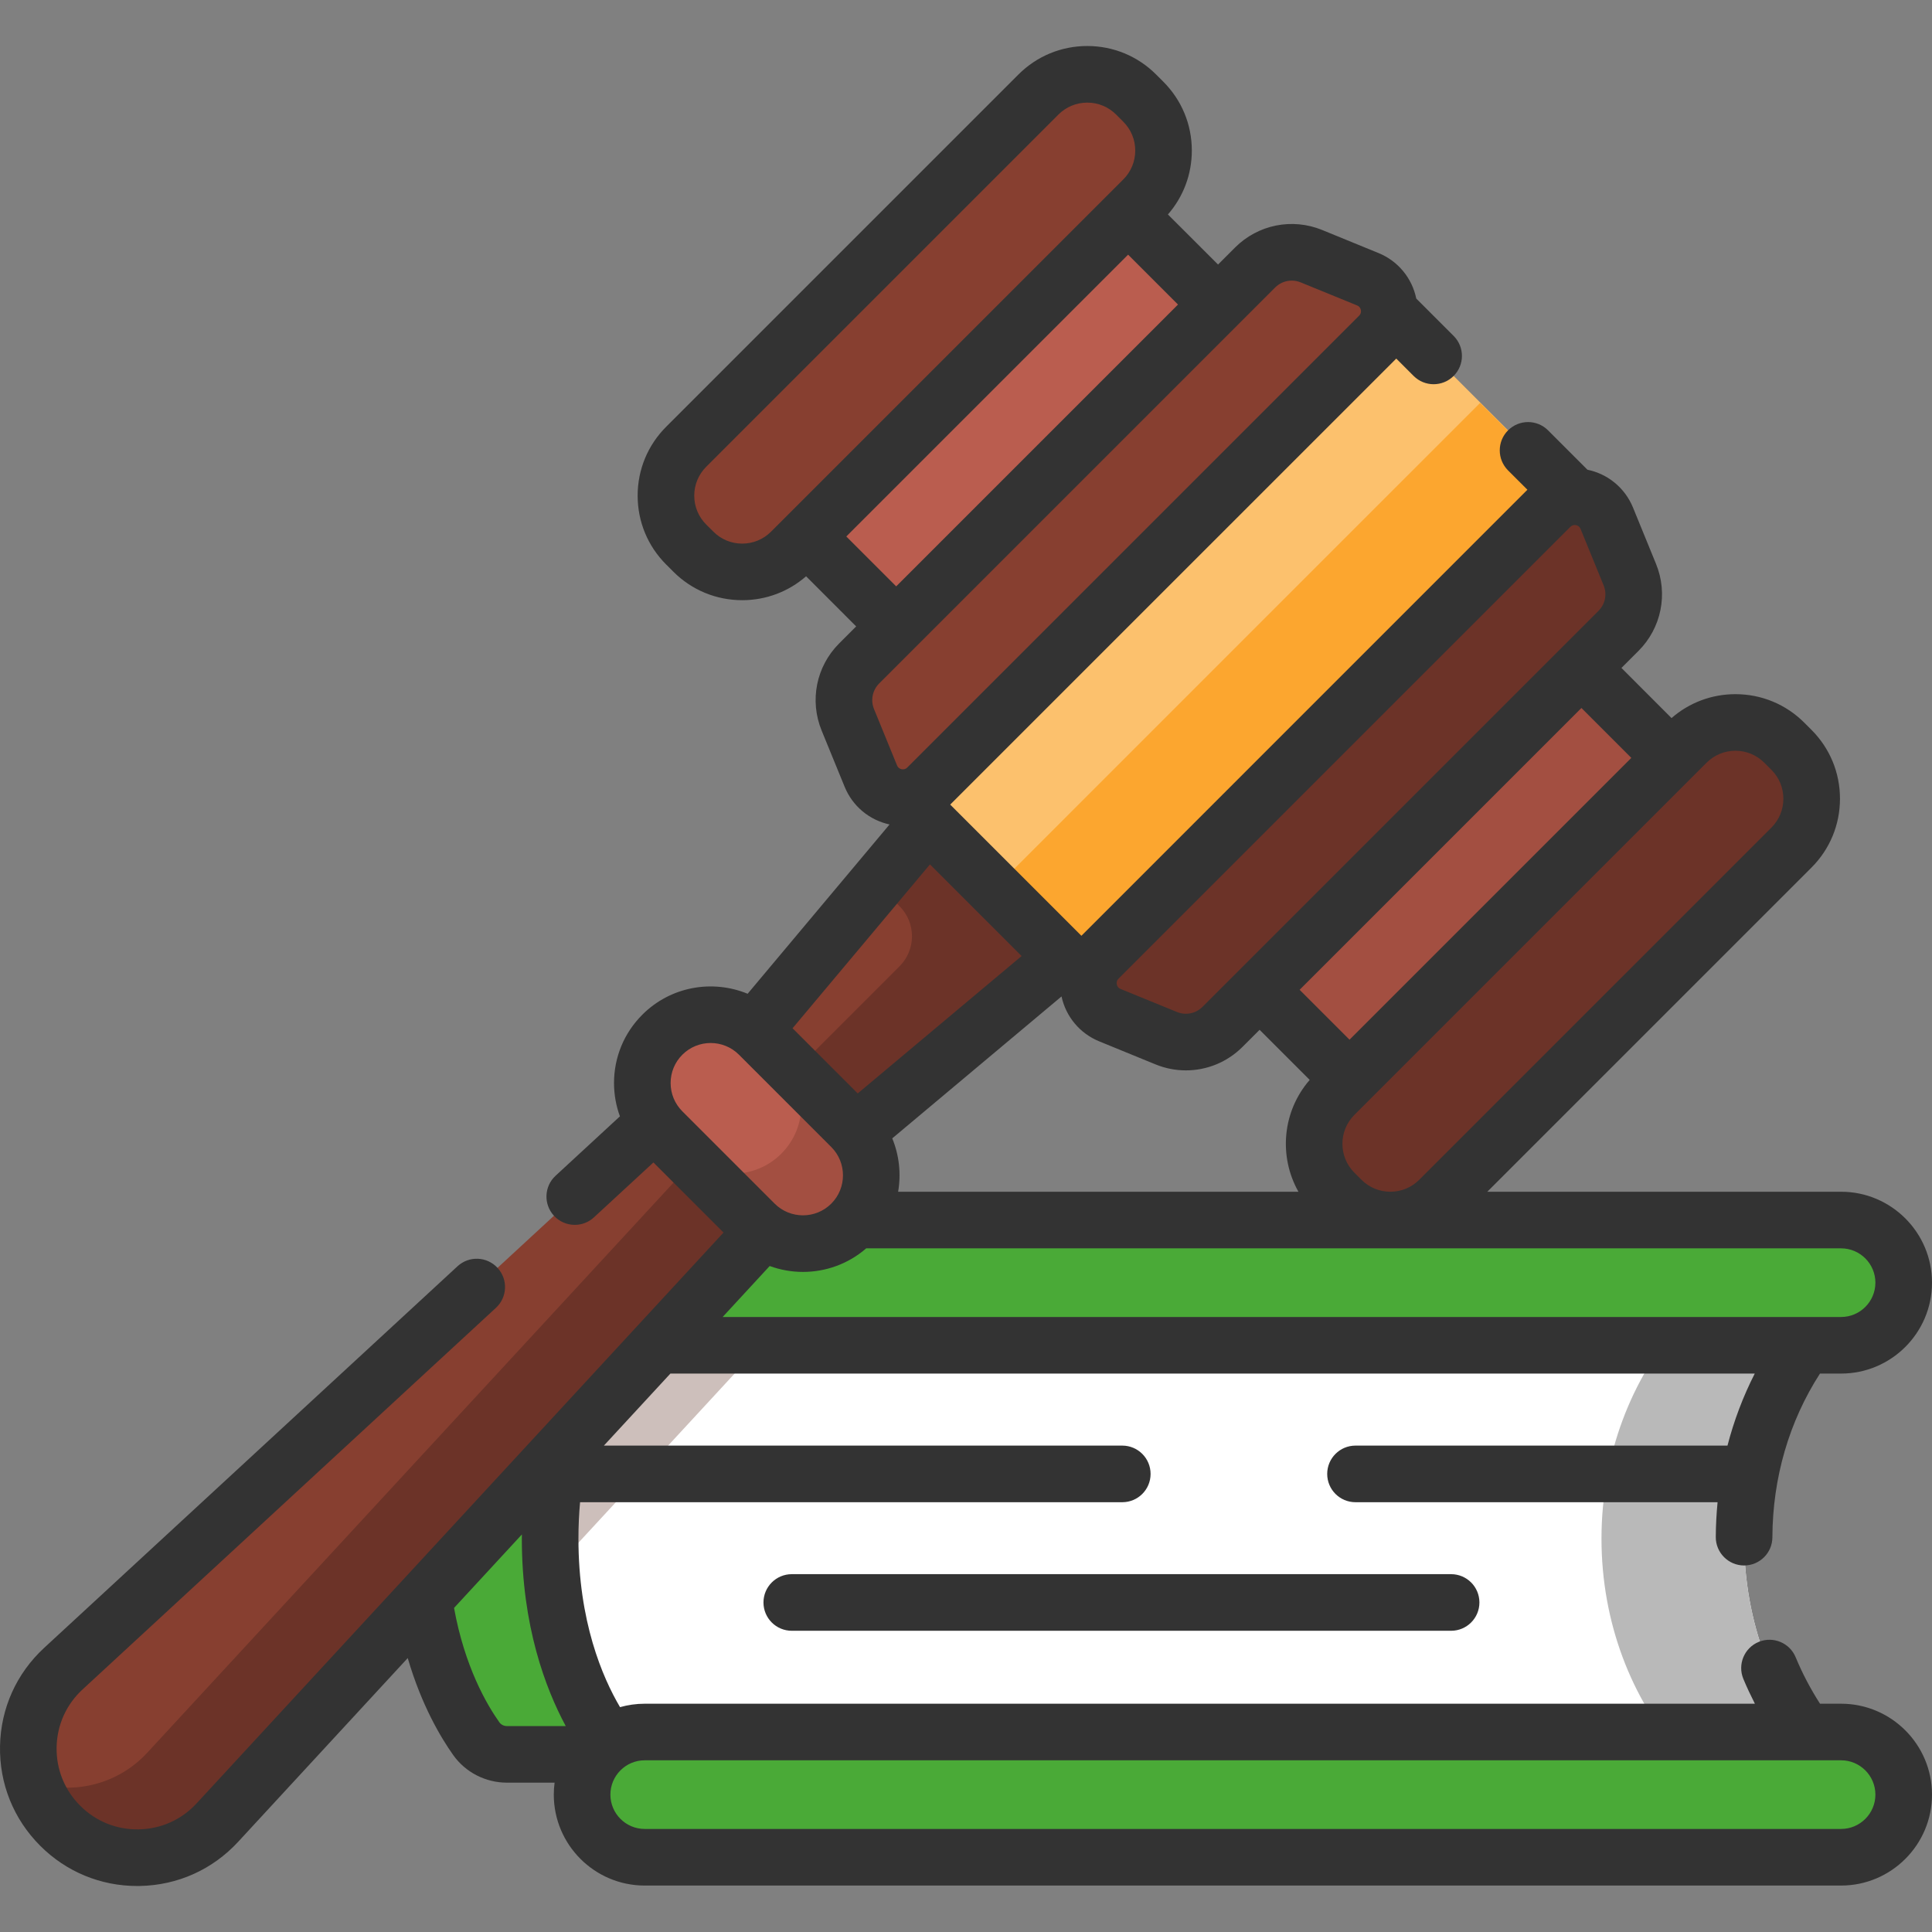 <svg xmlns="http://www.w3.org/2000/svg" width="70" height="70" viewBox="0 0 70 70" fill="none">
  <rect x="0" y="0" width="70" height="70" fill="#808080" stroke="none"/>
  <g clip-path="url(#clip0_1033_4940)">
    <path d="M58.465 55.748C58.465 58.788 59.551 61.545 61.314 63.564H18.367C17.927 63.564 17.513 63.355 17.258 62.997C16.535 61.981 15.207 59.591 15.207 55.748C15.207 51.906 16.535 49.516 17.258 48.499C17.513 48.141 17.927 47.932 18.367 47.932H61.314C59.551 49.951 58.465 52.709 58.465 55.748Z" fill="#4AAA37"/>
    <path d="M28.309 47.932L16.198 61.05C15.669 59.778 15.207 58.017 15.207 55.748C15.207 51.905 16.535 49.515 17.258 48.499C17.512 48.141 17.926 47.932 18.367 47.932H28.309Z" fill="#4AAA37"/>
    <path d="M63.191 55.748C63.191 58.788 64.278 61.545 66.04 63.564H22.44C22.44 63.564 19.934 61.026 19.934 55.748C19.934 50.47 22.44 47.932 22.44 47.932H66.04C64.278 49.951 63.191 52.709 63.191 55.748Z" fill="white"/>
    <path d="M28.31 47.933L19.979 56.957C19.95 56.572 19.934 56.169 19.934 55.749C19.934 50.47 22.44 47.933 22.44 47.933H28.31Z" fill="#CDBFBB"/>
    <path d="M63.192 55.749C63.192 58.788 64.278 61.545 66.041 63.564H60.875C59.112 61.545 58.025 58.788 58.025 55.749C58.025 52.709 59.112 49.95 60.875 47.933H66.041C64.278 49.95 63.192 52.709 63.192 55.749Z" fill="#B9B9B9"/>
    <path d="M68.974 46.474C68.974 47.1 68.719 47.667 68.309 48.077C67.899 48.488 67.332 48.742 66.705 48.742H23.358C22.106 48.742 21.09 47.726 21.09 46.474C21.09 45.847 21.344 45.279 21.754 44.869C22.165 44.458 22.732 44.204 23.358 44.204H66.705C67.958 44.204 68.974 45.22 68.974 46.474Z" fill="#4AAA37"/>
    <path d="M31.75 44.204L27.562 48.742H23.358C22.106 48.742 21.09 47.726 21.09 46.474C21.09 45.847 21.344 45.279 21.754 44.869C22.165 44.458 22.732 44.204 23.358 44.204H31.75Z" fill="#4AAA37"/>
    <path d="M68.975 46.473C68.975 47.099 68.72 47.667 68.311 48.077C67.899 48.488 67.331 48.743 66.705 48.743H62.305C62.931 48.743 63.499 48.488 63.908 48.077C64.318 47.667 64.573 47.099 64.573 46.473C64.573 45.22 63.558 44.205 62.305 44.205H66.705C67.958 44.205 68.975 45.22 68.975 46.473Z" fill="#4AAA37"/>
    <path d="M66.706 67.292H23.359C22.105 67.292 21.09 66.276 21.09 65.023C21.09 63.77 22.105 62.754 23.359 62.754H66.706C67.959 62.754 68.975 63.77 68.975 65.023C68.975 66.276 67.959 67.292 66.706 67.292Z" fill="#4AAA37"/>
    <path d="M68.975 65.023C68.975 65.649 68.72 66.217 68.311 66.627C67.899 67.036 67.331 67.291 66.705 67.291H62.305C62.931 67.291 63.499 67.036 63.908 66.627C64.318 66.217 64.573 65.649 64.573 65.023C64.573 63.77 63.558 62.755 62.305 62.755H66.705C67.958 62.755 68.975 63.77 68.975 65.023Z" fill="#4AAA37"/>
    <path d="M30.891 41.105L27.228 37.442L2.296 60.458C0.648 61.979 0.596 64.566 2.182 66.151C3.767 67.737 6.354 67.685 7.875 66.037L30.891 41.105Z" fill="#873F30"/>
    <path d="M7.764 66.153C6.231 67.686 3.729 67.699 2.182 66.151C1.724 65.694 1.403 65.153 1.219 64.578C2.586 65.023 4.146 64.698 5.225 63.619C5.263 63.581 5.301 63.541 5.338 63.502L28.355 38.568L30.891 41.105L7.874 66.038C7.837 66.077 7.8 66.116 7.764 66.153Z" fill="#6C3328"/>
    <path d="M34.498 28.764L26.064 38.824L29.51 42.269L39.57 33.836L34.498 28.764Z" fill="#873F30"/>
    <path d="M34.499 28.764L31.773 32.014L32.591 32.832C33.193 33.434 33.193 34.41 32.591 35.012L27.422 40.181L29.51 42.269L39.571 33.835L34.499 28.764Z" fill="#6C3328"/>
    <path d="M27.343 44.335L23.999 40.991C23.032 40.024 23.032 38.456 23.999 37.489C24.965 36.522 26.533 36.522 27.5 37.489L30.844 40.834C31.811 41.801 31.811 43.368 30.844 44.335C29.878 45.302 28.31 45.302 27.343 44.335Z" fill="#BA5D4F"/>
    <path d="M30.843 44.335C30.359 44.819 29.725 45.06 29.093 45.06C28.459 45.06 27.825 44.819 27.341 44.335L24.807 41.8C25.291 42.284 25.924 42.525 26.557 42.524C27.19 42.525 27.824 42.284 28.308 41.8C29.276 40.833 29.274 39.265 28.308 38.299L30.843 40.834C31.81 41.801 31.81 43.367 30.843 44.335Z" fill="#A34F41"/>
    <path d="M38.867 5.77L46.293 13.195L34.635 24.854L27.209 17.428L38.867 5.77Z" fill="#BA5D4F"/>
    <path d="M50.9 41.13L43.474 33.704L55.133 22.046L62.559 29.472L50.9 41.13Z" fill="#A34F41"/>
    <path d="M25.121 19.987L24.863 19.729C23.884 18.751 23.884 17.165 24.863 16.187L37.623 3.426C38.602 2.448 40.188 2.448 41.166 3.426L41.424 3.684C42.402 4.662 42.402 6.248 41.424 7.226L28.663 19.987C27.685 20.965 26.099 20.965 25.121 19.987Z" fill="#873F30"/>
    <path d="M48.345 43.213L48.603 43.471C49.581 44.449 51.167 44.449 52.145 43.471L64.906 30.71C65.884 29.732 65.884 28.146 64.906 27.168L64.648 26.91C63.67 25.932 62.084 25.932 61.106 26.91L48.345 39.671C47.367 40.649 47.367 42.235 48.345 43.213Z" fill="#6C3328"/>
    <path d="M49.516 10.468L57.855 18.807L40.247 36.415L31.908 28.076L49.516 10.468Z" fill="#FCC16D"/>
    <path d="M36.022 32.204L53.629 14.596L57.85 18.817L40.242 36.425L36.022 32.204Z" fill="#FCA62F"/>
    <path d="M49.557 10.117L47.514 9.282C46.814 8.996 46.01 9.157 45.475 9.692L31.128 24.039C30.593 24.574 30.431 25.378 30.718 26.078L31.553 28.121C31.892 28.95 32.965 29.166 33.598 28.533L49.969 12.162C50.602 11.529 50.386 10.456 49.557 10.117Z" fill="#873F30"/>
    <path d="M58.217 18.776L59.052 20.819C59.338 21.519 59.176 22.323 58.641 22.858L44.295 37.205C43.76 37.74 42.956 37.902 42.256 37.615L40.212 36.78C39.384 36.441 39.168 35.368 39.801 34.735L56.172 18.364C56.805 17.731 57.878 17.947 58.217 18.776Z" fill="#6C3328"/>
    <path d="M66.706 61.729H65.943C65.603 61.2 65.305 60.636 65.06 60.045C64.843 59.522 64.243 59.273 63.72 59.49C63.197 59.706 62.948 60.306 63.165 60.83C63.292 61.136 63.434 61.435 63.583 61.729H23.359C23.049 61.729 22.75 61.773 22.465 61.853C21.824 60.766 20.958 58.745 20.958 55.748C20.958 55.301 20.978 54.86 21.017 54.428H40.663C41.229 54.428 41.688 53.969 41.688 53.403C41.688 52.837 41.229 52.377 40.663 52.377H21.88L24.29 49.767H63.578C63.156 50.596 62.825 51.47 62.59 52.377H49.112C48.545 52.377 48.087 52.837 48.087 53.403C48.087 53.969 48.545 54.428 49.112 54.428H62.231C62.191 54.845 62.168 55.266 62.166 55.69C62.164 56.256 62.621 56.717 63.187 56.72H63.192C63.756 56.72 64.215 56.264 64.217 55.699C64.226 53.546 64.823 51.5 65.941 49.767H66.706C68.522 49.767 70 48.29 70 46.473C70 44.657 68.522 43.179 66.706 43.179H53.888L65.632 31.435C66.299 30.768 66.666 29.882 66.666 28.939C66.666 27.996 66.299 27.109 65.632 26.443L65.374 26.185C64.707 25.518 63.821 25.151 62.878 25.151C62.018 25.151 61.205 25.457 60.563 26.017L58.748 24.201L59.366 23.583C60.195 22.754 60.445 21.517 60.001 20.431L59.166 18.388C58.877 17.683 58.261 17.172 57.516 17.019L56.09 15.593C55.689 15.192 55.04 15.192 54.639 15.593C54.239 15.993 54.239 16.642 54.639 17.043L55.341 17.744L39.181 33.905L34.428 29.152L50.589 12.992L51.218 13.621C51.418 13.821 51.681 13.921 51.943 13.921C52.205 13.921 52.468 13.821 52.668 13.621C53.069 13.221 53.069 12.571 52.668 12.171L51.314 10.817C51.161 10.072 50.65 9.456 49.946 9.168C49.945 9.168 49.945 9.168 49.945 9.168L47.902 8.332C46.817 7.889 45.579 8.138 44.75 8.967L44.132 9.585L42.316 7.77C42.876 7.128 43.182 6.315 43.182 5.455C43.182 4.512 42.815 3.626 42.148 2.959L41.89 2.701C41.224 2.034 40.337 1.667 39.394 1.667C38.451 1.667 37.565 2.034 36.898 2.701L24.137 15.462C23.47 16.129 23.103 17.015 23.103 17.958C23.103 18.901 23.47 19.788 24.137 20.454L24.395 20.712C25.062 21.379 25.948 21.746 26.891 21.746C27.751 21.746 28.564 21.44 29.206 20.88L31.021 22.696L30.403 23.314C29.574 24.143 29.325 25.381 29.768 26.466L30.604 28.509C30.889 29.206 31.495 29.713 32.23 29.872L27.088 36.006C25.819 35.482 24.303 35.734 23.273 36.764C22.612 37.425 22.247 38.305 22.247 39.24C22.247 39.658 22.321 40.066 22.461 40.447L20.129 42.6C19.713 42.984 19.687 43.633 20.071 44.049C20.273 44.268 20.549 44.379 20.825 44.379C21.074 44.379 21.323 44.289 21.52 44.107L23.675 42.118L26.215 44.658L7.121 65.342C6.577 65.932 5.835 66.265 5.032 66.281C4.228 66.297 3.475 65.994 2.907 65.426C2.339 64.858 2.035 64.104 2.051 63.301C2.067 62.498 2.401 61.756 2.991 61.212L17.969 47.385C18.385 47.001 18.411 46.352 18.026 45.937C17.642 45.52 16.994 45.494 16.577 45.879L1.6 59.705C0.596 60.632 0.028 61.894 0.001 63.26C-0.026 64.626 0.491 65.91 1.457 66.876C2.398 67.818 3.643 68.333 4.97 68.333C5.004 68.333 5.038 68.332 5.073 68.332C6.439 68.305 7.701 67.737 8.628 66.733L14.773 60.075C15.274 61.793 15.982 62.972 16.422 63.591C16.867 64.216 17.594 64.589 18.367 64.589H20.094C20.075 64.731 20.065 64.876 20.065 65.023C20.065 66.839 21.543 68.317 23.359 68.317H66.706C68.522 68.317 70 66.839 70 65.023C70 63.206 68.522 61.729 66.706 61.729ZM67.949 46.473C67.949 47.159 67.392 47.717 66.706 47.717H26.183L27.887 45.87C28.276 46.012 28.684 46.084 29.093 46.084C29.912 46.084 30.729 45.799 31.385 45.23H66.706C67.392 45.23 67.949 45.788 67.949 46.473ZM37.015 34.639L31.077 39.617L28.716 37.256L33.694 31.319L37.015 34.639ZM32.541 43.179C32.652 42.532 32.581 41.859 32.328 41.245L38.461 36.103C38.62 36.838 39.127 37.444 39.824 37.729L41.867 38.565C42.224 38.711 42.598 38.782 42.968 38.782C43.723 38.782 44.463 38.486 45.019 37.93L45.638 37.312L47.453 39.127C46.459 40.269 46.323 41.902 47.045 43.179H32.541V43.179ZM62.878 27.201C63.273 27.201 63.645 27.355 63.924 27.635L64.182 27.893C64.461 28.172 64.615 28.544 64.615 28.939C64.615 29.334 64.461 29.705 64.182 29.985L51.421 42.746C51.142 43.025 50.77 43.179 50.375 43.179C49.98 43.179 49.608 43.025 49.329 42.746L49.071 42.488C48.494 41.911 48.494 40.972 49.071 40.396L61.832 27.635C62.111 27.355 62.483 27.201 62.878 27.201ZM59.106 27.46L48.896 37.67L47.088 35.862L57.298 25.652L59.106 27.46ZM40.525 35.461L56.897 19.089C56.949 19.038 57.005 19.022 57.053 19.022C57.071 19.022 57.087 19.024 57.102 19.027C57.156 19.038 57.229 19.071 57.267 19.164L58.102 21.207C58.233 21.526 58.16 21.89 57.916 22.133L43.569 36.48C43.326 36.724 42.962 36.797 42.643 36.666L40.6 35.831C40.507 35.793 40.474 35.72 40.464 35.666C40.453 35.611 40.454 35.532 40.525 35.461ZM26.891 19.696C26.496 19.696 26.125 19.542 25.846 19.262L25.587 19.004C25.308 18.725 25.154 18.354 25.154 17.959C25.154 17.563 25.308 17.192 25.587 16.912L38.348 4.151C38.628 3.872 38.999 3.718 39.394 3.718C39.79 3.718 40.161 3.872 40.44 4.151L40.698 4.41C40.978 4.689 41.132 5.061 41.132 5.456C41.132 5.851 40.978 6.222 40.698 6.502L27.937 19.263C27.658 19.542 27.287 19.696 26.891 19.696ZM30.663 19.437L40.873 9.227L42.681 11.035L32.471 21.245L30.663 19.437ZM31.853 24.764L46.2 10.417C46.363 10.254 46.581 10.167 46.802 10.167C46.911 10.167 47.021 10.188 47.126 10.231L49.169 11.066C49.262 11.104 49.295 11.177 49.306 11.231C49.317 11.286 49.315 11.365 49.244 11.437L32.873 27.808C32.801 27.879 32.722 27.88 32.667 27.87C32.613 27.859 32.54 27.826 32.502 27.733L31.667 25.69C31.537 25.371 31.61 25.008 31.853 24.764ZM24.298 39.24C24.298 38.852 24.449 38.488 24.723 38.214C25.289 37.649 26.209 37.649 26.774 38.214L30.119 41.559C30.684 42.124 30.684 43.044 30.119 43.61C29.553 44.175 28.633 44.175 28.067 43.61L24.723 40.266C24.449 39.992 24.298 39.627 24.298 39.24ZM18.093 62.402C17.638 61.763 16.835 60.386 16.451 58.258L18.909 55.596C18.909 55.647 18.907 55.697 18.907 55.748C18.907 58.91 19.765 61.178 20.498 62.539H18.367C18.256 62.539 18.154 62.488 18.093 62.402ZM66.706 66.266H23.359C22.673 66.266 22.116 65.708 22.116 65.023C22.116 64.337 22.673 63.779 23.359 63.779H66.706C67.392 63.779 67.949 64.337 67.949 65.023C67.949 65.708 67.392 66.266 66.706 66.266Z" fill="#333333"/>
    <path d="M28.688 57.035C28.121 57.035 27.662 57.494 27.662 58.061C27.662 58.627 28.121 59.086 28.688 59.086H52.576C53.143 59.086 53.602 58.627 53.602 58.061C53.602 57.494 53.143 57.035 52.576 57.035H28.688Z" fill="#333333"/>
  </g>
  <defs>
    <clipPath id="clip0_1033_4940">
      <rect width="70" height="70" fill="white"/>
    </clipPath>
  </defs>
</svg>